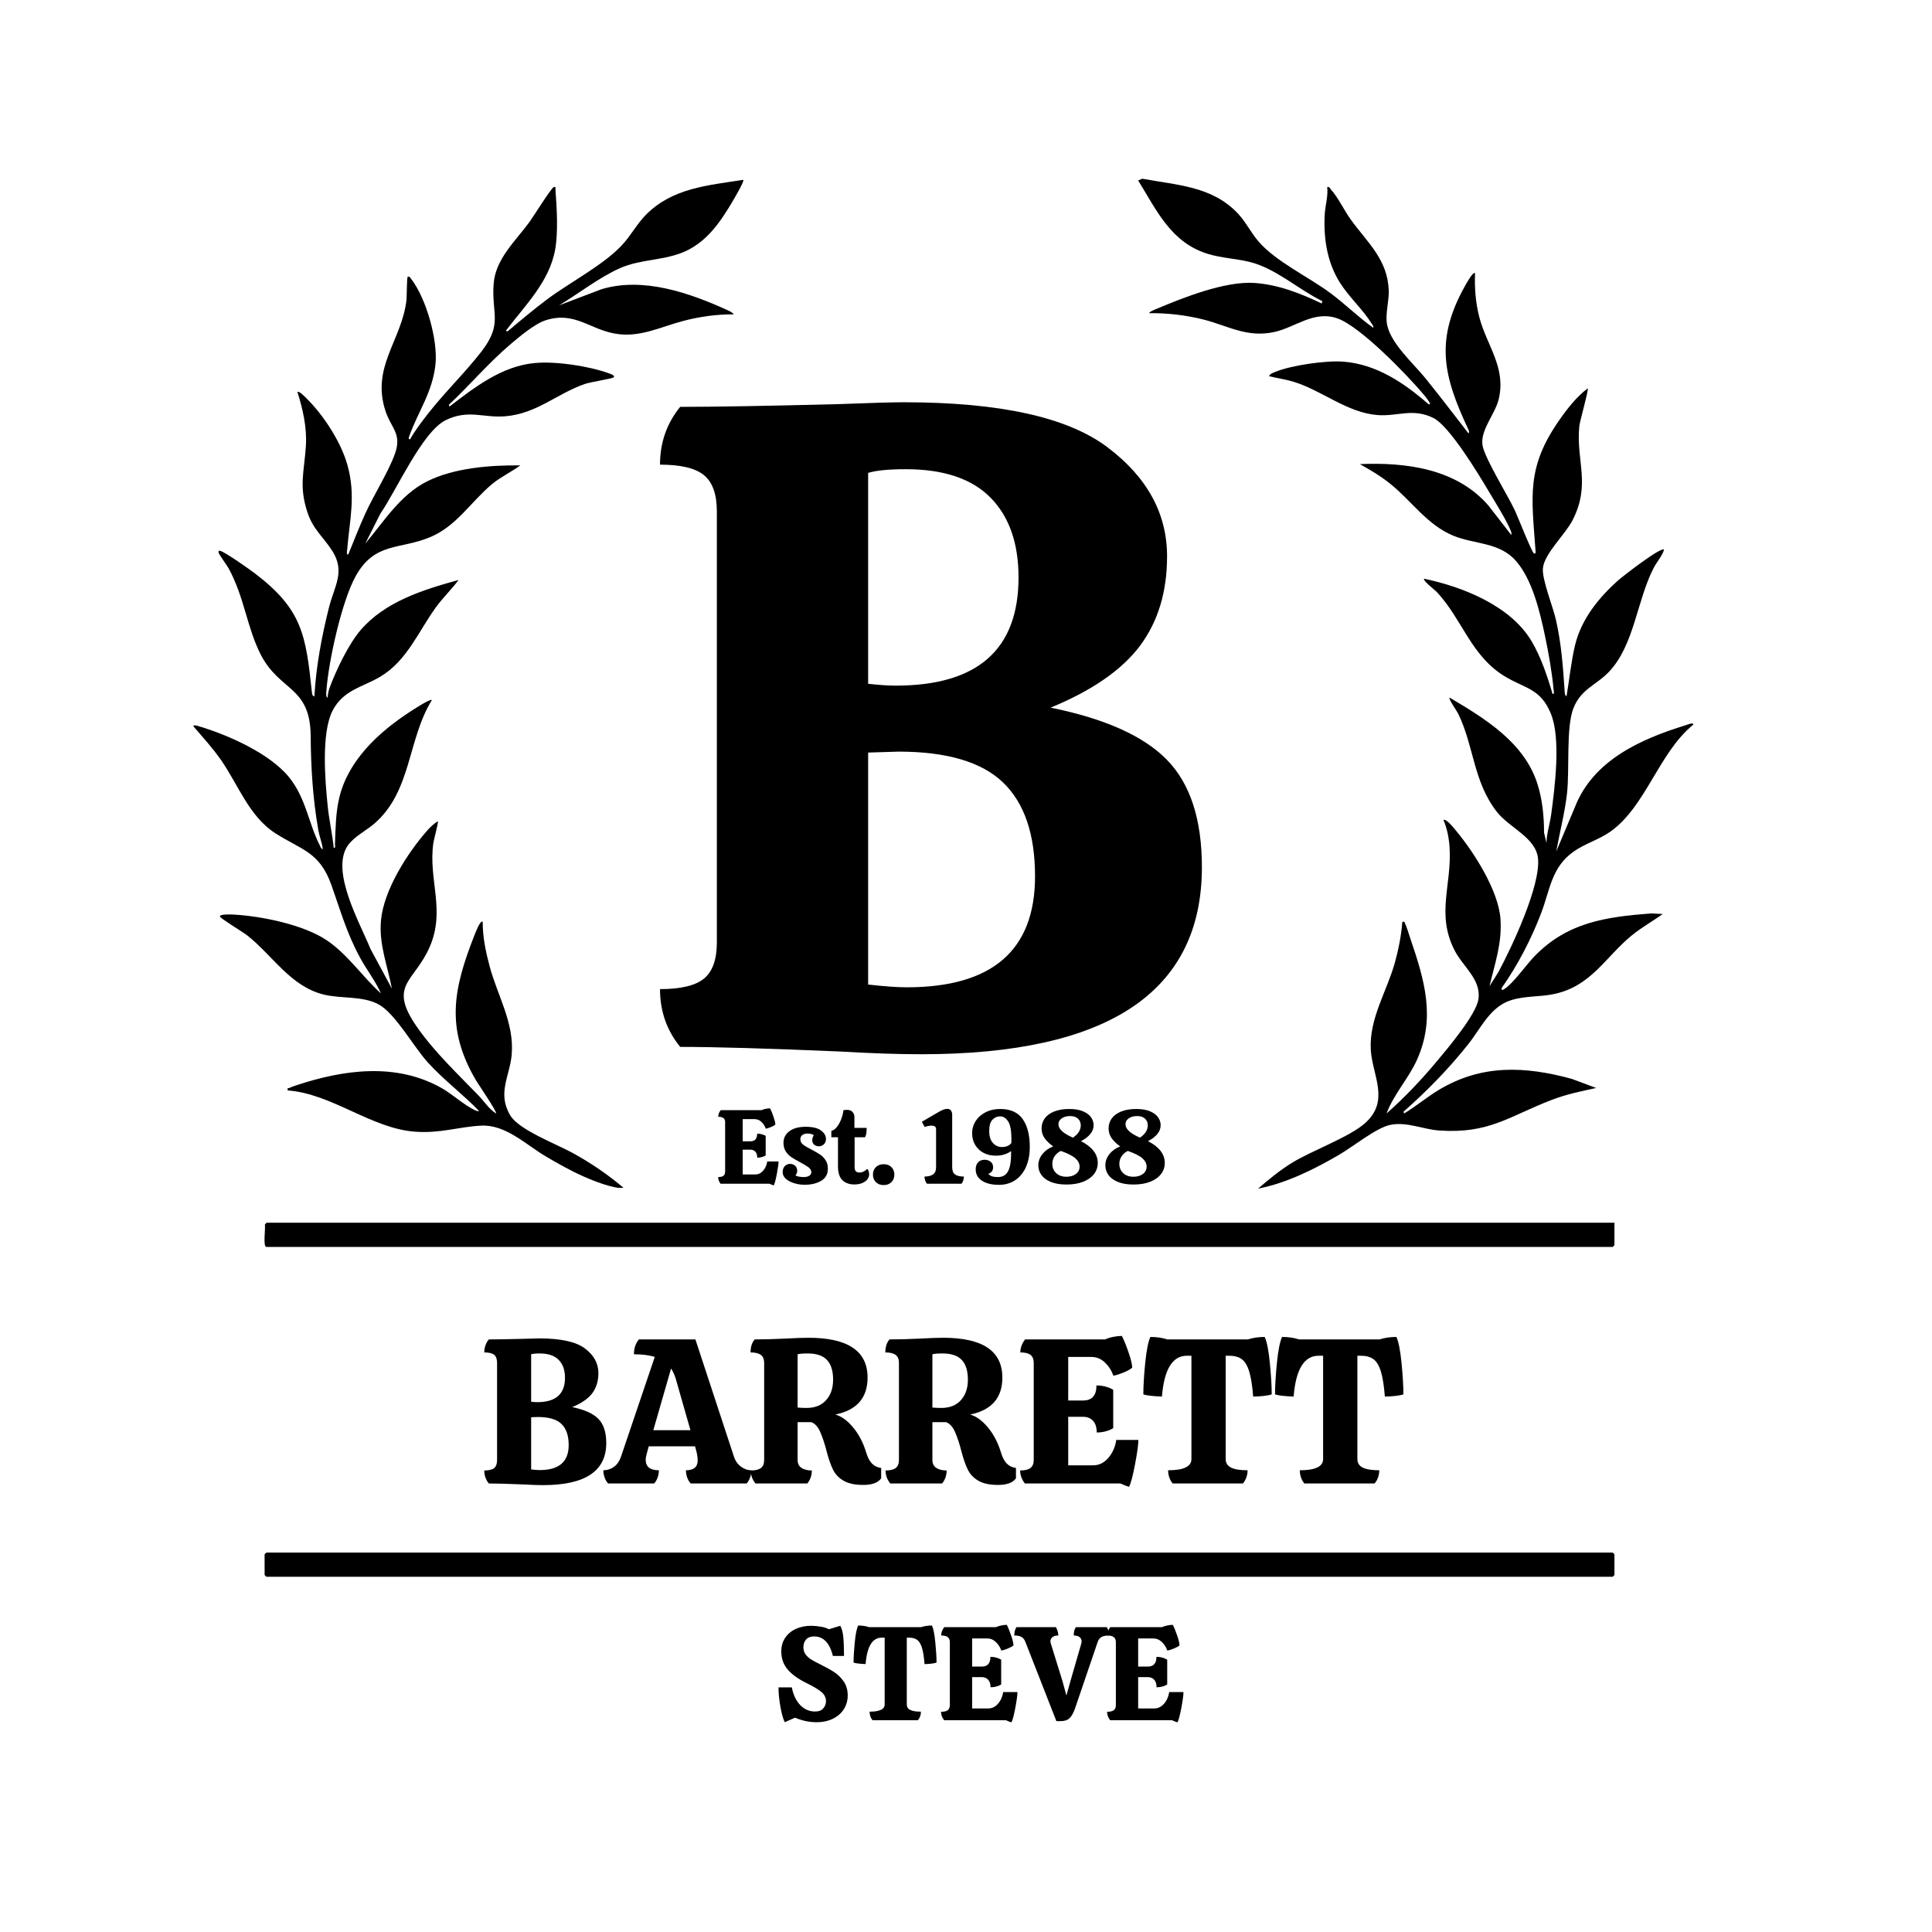 <svg version="1.0" preserveAspectRatio="xMidYMid meet" height="1024" viewBox="0 0 768 768" zoomAndPan="magnify" width="1024" xmlns:xlink="http://www.w3.org/1999/xlink" xmlns="http://www.w3.org/2000/svg"><defs><g></g><clipPath id="98d8e75868"><path clip-rule="nonzero" d="M 76 71.488 L 295.52 71.488 L 295.52 473 L 76 473 Z M 76 71.488"></path></clipPath><clipPath id="6ef1729ca8"><path clip-rule="nonzero" d="M 295.473 71.488 C 295.977 71.973 291.883 78.918 291.23 80.016 C 286.555 87.914 281.402 95.613 272.852 99.695 C 264.551 103.645 254.91 102.867 246.496 106.578 C 238.297 110.203 229.988 116.723 222.266 121.371 L 239.02 115 C 255.59 109.957 274.023 116.387 289.215 123.301 C 289.871 123.602 291.383 124.281 291.621 124.977 C 284.887 124.906 278.258 125.852 271.773 127.531 C 262.457 129.938 254.281 134.418 244.289 132.586 C 234.215 130.738 228.348 123.758 217.07 127.258 C 212.645 128.629 206.605 133.727 202.992 136.785 C 194.234 144.207 186.805 153.062 178.434 160.902 L 178.664 161.617 C 188.648 153.965 199.414 145.57 212.441 144.324 C 220.922 143.508 233.941 145.488 241.992 148.379 C 242.422 148.539 244.738 149.227 243.934 150.039 C 243.527 150.445 234.664 151.906 232.719 152.559 C 221.48 156.352 213.508 164.438 200.836 165.477 C 192.113 166.195 186.301 162.641 177.277 166.965 C 167.875 171.469 157.438 195.285 151.262 204.07 L 145.199 216.09 C 152.676 207.242 159.109 196.672 169.82 191.328 C 180.527 185.98 195.023 184.859 206.848 185 C 203.203 187.652 199.016 189.586 195.535 192.484 C 187.316 199.352 181.5 209.07 171.195 213.438 C 158.887 218.652 148.891 215.273 141.258 229.266 C 135.824 239.223 130.637 262.723 129.785 274.184 C 129.734 274.836 129.371 277.16 130.254 277.312 C 130.281 275.871 130.625 274.465 131.129 273.121 C 133.719 266.211 138.535 256.137 143.273 250.57 C 153.012 239.145 168.246 234.406 182.277 230.555 C 179.637 234.152 176.156 237.484 173.426 241.211 C 166.344 250.871 161.902 262.625 151.121 269.023 C 144.023 273.227 136.52 274.234 132.242 282.426 C 127.629 291.273 129.23 310.363 130.266 320.445 C 130.828 326.012 132.109 331.508 132.676 337.074 C 133.516 337.191 133.129 335.98 133.152 335.398 C 133.402 329.273 133.426 323.316 134.824 317.297 C 138.27 302.41 150.43 291.141 162.766 283.082 C 164.012 282.27 170.941 277.699 171.684 278.273 C 161.953 294.004 163.668 314.566 148.785 327.418 C 145.621 330.148 140.629 332.641 138.234 336.141 C 131.254 346.348 143.184 367.078 147.258 377.188 L 155.785 392.988 C 154.043 383.762 150.547 375.383 151.457 365.762 C 152.594 353.777 161.91 339.16 169.758 330.227 C 170.969 328.848 172.496 327.363 174.078 326.473 C 174.344 326.816 172.461 333.762 172.273 335.027 C 170.145 349.582 177.223 361.688 170.801 376.445 C 164.648 390.547 153.902 391.441 165.984 408.566 C 173 418.5 181.961 426.914 190.305 435.574 C 192.574 437.934 194.395 440.895 197.203 442.633 C 197.707 442.043 190.004 430.809 189.109 429.281 C 177.082 408.664 180.148 393.191 188.648 371.645 C 188.871 371.082 190.973 365.418 191.902 366.477 C 191.812 372.23 193.094 378.293 194.555 383.832 C 197.672 395.699 204.496 406.527 203.41 419.199 C 202.664 427.84 197.516 434.547 202.887 443.465 C 206.316 449.164 221.328 454.855 227.578 458.285 C 234.949 462.324 241.867 467.059 248.266 472.52 C 242.926 472.148 236.723 469.766 231.773 467.574 C 227.18 465.547 221.656 462.457 217.293 459.895 C 209.082 455.086 201.047 446.922 191.195 447.461 C 182.172 447.953 175.191 450.57 165.16 449.879 C 147.672 448.688 132.004 434.742 114.367 433.469 C 114.137 432.215 114.543 432.719 115.055 432.461 C 115.648 432.164 116.805 431.758 117.484 431.527 C 136.496 425.156 157.578 422.266 175.688 432.605 C 179.785 434.945 184.32 439.125 188.387 441.105 C 189.074 441.441 189.656 441.812 190.473 441.664 C 184.004 434.973 176.332 429.246 170.059 422.328 C 164.418 416.113 157.184 402.973 150.633 399.34 C 144.191 395.762 135.727 397.098 128.621 395.34 C 115.41 392.059 108.312 379.715 98.211 371.789 C 96.641 370.551 87.406 364.965 87.395 364.305 C 87.387 363.297 92 363.508 92.945 363.559 C 104.008 364.18 120.684 367.562 129.918 373.793 C 138.289 379.441 144.016 388.234 151.438 394.914 C 149.254 389.93 145.781 385.582 143.176 380.773 C 137.703 370.691 135.453 362.234 131.715 351.754 C 126.996 338.5 119.676 337.816 109.391 331.191 C 99.098 324.555 94.773 312.164 88.059 302.41 C 84.672 297.496 80.672 293.129 76.793 288.621 C 77.258 288.039 78.496 288.535 79.105 288.711 C 90.602 292.129 107.184 299.473 114.836 308.875 C 121.664 317.281 122.574 327.152 127.137 336.094 C 127.418 336.652 127.586 337.43 128.328 337.555 C 127.992 334.98 126.984 332.488 126.535 329.953 C 124.336 317.457 123.602 305.148 123.496 292.465 C 123.316 272.715 111.211 274.891 103.684 260.281 C 98.168 249.57 97.152 237.352 90.852 225.887 C 90.152 224.617 87.043 220.426 86.91 219.711 C 86.785 219.047 86.938 218.793 87.625 218.996 C 89.691 219.586 99.078 226.234 101.332 227.938 C 120.234 242.297 121.578 252.566 123.988 275.156 C 124.07 275.879 124.098 276.641 124.969 276.824 C 125.668 264.719 127.852 253.152 130.785 241.426 C 132.863 233.117 137.297 227.383 132.219 219.207 C 128.832 213.766 124.617 210.68 122.336 204.027 C 118.688 193.332 120.934 187.59 121.594 177.277 C 122.062 170.031 120.402 162.688 118.227 155.836 C 118.953 155.273 121.25 157.781 121.781 158.301 C 128.602 165 135.531 175.648 138.113 184.859 C 141.531 197.078 138.984 206.633 137.98 218.738 C 137.934 219.262 137.625 220.543 138.445 220.418 C 140.676 214.93 142.855 209.301 145.324 203.918 C 148.672 196.629 154.434 187.527 156.988 180.402 C 159.867 172.379 155.477 170.215 153.25 163.438 C 147.488 145.879 159.586 135.539 161.566 119.43 C 161.723 118.148 161.699 110.469 162.059 110.043 C 162.934 109.848 163.004 110.309 163.422 110.848 C 169.43 118.562 174.156 135.293 173.098 144.949 C 171.887 155.98 166.238 163.57 162.758 173.168 C 162.59 173.617 162.121 174.73 163.016 174.625 C 164.992 171.109 167.742 167.504 170.27 164.285 C 176.922 155.785 184.984 148.043 191.434 139.676 C 200.008 128.547 195.277 124.836 196.242 112.676 C 197.02 102.902 205 95.711 210.426 88.312 C 211.875 86.332 219.066 74.82 220.102 74.379 C 221.082 73.961 220.781 75.051 220.816 75.57 C 221.34 82.691 221.922 92.156 220.703 99.086 C 218.422 112.066 208.676 121.391 201.066 131.5 L 201.773 131.73 C 206.906 127.391 212.105 123.043 217.477 119.004 C 226.738 112.059 240.824 104.902 248.035 96.559 C 251.102 93.004 253.398 88.816 256.695 85.457 C 267.203 74.73 281.387 73.688 295.473 71.488"></path></clipPath><clipPath id="24769aefa0"><path clip-rule="nonzero" d="M 0.801 0.488 L 219.52 0.488 L 219.52 401.559 L 0.801 401.559 Z M 0.801 0.488"></path></clipPath><clipPath id="7b30dbce99"><path clip-rule="nonzero" d="M 219.473 0.488 C 219.977 0.973 215.883 7.918 215.23 9.016 C 210.555 16.914 205.402 24.613 196.852 28.695 C 188.551 32.645 178.91 31.867 170.496 35.578 C 162.297 39.203 153.988 45.723 146.266 50.371 L 163.02 44 C 179.59 38.957 198.023 45.387 213.215 52.301 C 213.871 52.602 215.383 53.281 215.621 53.977 C 208.887 53.906 202.258 54.852 195.773 56.531 C 186.457 58.938 178.281 63.418 168.289 61.586 C 158.215 59.738 152.348 52.758 141.07 56.258 C 136.645 57.629 130.605 62.727 126.992 65.785 C 118.234 73.207 110.805 82.062 102.434 89.902 L 102.664 90.617 C 112.648 82.965 123.414 74.57 136.441 73.324 C 144.922 72.508 157.941 74.488 165.992 77.379 C 166.422 77.539 168.738 78.227 167.934 79.039 C 167.527 79.445 158.664 80.906 156.719 81.559 C 145.48 85.352 137.508 93.438 124.836 94.477 C 116.113 95.195 110.301 91.641 101.277 95.965 C 91.875 100.469 81.438 124.285 75.262 133.07 L 69.199 145.09 C 76.676 136.242 83.109 125.672 93.82 120.328 C 104.527 114.98 119.023 113.859 130.848 114 C 127.203 116.652 123.016 118.586 119.535 121.484 C 111.316 128.352 105.5 138.07 95.195 142.438 C 82.887 147.652 72.891 144.273 65.258 158.266 C 59.824 168.223 54.637 191.723 53.785 203.184 C 53.734 203.836 53.371 206.16 54.254 206.312 C 54.281 204.871 54.625 203.465 55.129 202.121 C 57.719 195.211 62.535 185.137 67.273 179.57 C 77.012 168.145 92.246 163.406 106.277 159.555 C 103.637 163.152 100.156 166.484 97.426 170.211 C 90.344 179.871 85.902 191.625 75.121 198.023 C 68.023 202.227 60.52 203.234 56.242 211.426 C 51.629 220.273 53.23 239.363 54.266 249.445 C 54.828 255.012 56.109 260.508 56.676 266.074 C 57.516 266.191 57.129 264.98 57.152 264.398 C 57.402 258.273 57.426 252.316 58.824 246.297 C 62.27 231.41 74.43 220.141 86.766 212.082 C 88.012 211.27 94.941 206.699 95.684 207.273 C 85.953 223.004 87.668 243.566 72.785 256.418 C 69.621 259.148 64.629 261.641 62.234 265.141 C 55.254 275.348 67.184 296.078 71.258 306.188 L 79.785 321.988 C 78.043 312.762 74.547 304.383 75.457 294.762 C 76.594 282.777 85.91 268.16 93.758 259.227 C 94.969 257.848 96.496 256.363 98.078 255.473 C 98.344 255.816 96.461 262.762 96.273 264.027 C 94.145 278.582 101.223 290.688 94.801 305.445 C 88.648 319.547 77.902 320.441 89.984 337.566 C 97 347.5 105.961 355.914 114.305 364.574 C 116.574 366.934 118.395 369.895 121.203 371.633 C 121.707 371.043 114.004 359.809 113.109 358.281 C 101.082 337.664 104.148 322.191 112.648 300.645 C 112.871 300.082 114.973 294.418 115.902 295.477 C 115.812 301.23 117.094 307.293 118.555 312.832 C 121.672 324.699 128.496 335.527 127.41 348.199 C 126.664 356.84 121.516 363.547 126.887 372.465 C 130.316 378.164 145.328 383.855 151.578 387.285 C 158.949 391.324 165.867 396.059 172.266 401.52 C 166.926 401.148 160.723 398.766 155.773 396.574 C 151.18 394.547 145.656 391.457 141.293 388.895 C 133.082 384.086 125.047 375.922 115.195 376.461 C 106.172 376.953 99.191 379.57 89.16 378.879 C 71.672 377.688 56.004 363.742 38.367 362.469 C 38.137 361.215 38.543 361.719 39.055 361.461 C 39.648 361.164 40.805 360.758 41.484 360.527 C 60.496 354.156 81.578 351.266 99.688 361.605 C 103.785 363.945 108.32 368.125 112.387 370.105 C 113.074 370.441 113.656 370.812 114.473 370.664 C 108.004 363.973 100.332 358.246 94.059 351.328 C 88.418 345.113 81.184 331.973 74.633 328.34 C 68.191 324.762 59.727 326.098 52.621 324.34 C 39.41 321.059 32.312 308.715 22.211 300.789 C 20.641 299.551 11.406 293.965 11.395 293.305 C 11.387 292.297 16 292.508 16.945 292.559 C 28.008 293.18 44.684 296.562 53.918 302.793 C 62.289 308.441 68.016 317.234 75.438 323.914 C 73.254 318.93 69.781 314.582 67.176 309.773 C 61.703 299.691 59.453 291.234 55.715 280.754 C 50.996 267.5 43.676 266.816 33.391 260.191 C 23.098 253.555 18.773 241.164 12.059 231.41 C 8.672 226.496 4.672 222.129 0.793 217.621 C 1.258 217.039 2.496 217.535 3.105 217.711 C 14.602 221.129 31.184 228.473 38.836 237.875 C 45.664 246.281 46.574 256.152 51.137 265.094 C 51.418 265.652 51.586 266.43 52.328 266.555 C 51.992 263.98 50.984 261.488 50.535 258.953 C 48.336 246.457 47.602 234.148 47.496 221.465 C 47.316 201.715 35.211 203.891 27.684 189.281 C 22.168 178.57 21.152 166.352 14.852 154.887 C 14.152 153.617 11.043 149.426 10.91 148.711 C 10.785 148.047 10.938 147.793 11.625 147.996 C 13.691 148.586 23.078 155.234 25.332 156.938 C 44.234 171.297 45.578 181.566 47.988 204.156 C 48.07 204.879 48.098 205.641 48.969 205.824 C 49.668 193.719 51.852 182.152 54.785 170.426 C 56.863 162.117 61.297 156.383 56.219 148.207 C 52.832 142.766 48.617 139.68 46.336 133.027 C 42.688 122.332 44.934 116.59 45.594 106.277 C 46.062 99.031 44.402 91.688 42.227 84.836 C 42.953 84.273 45.25 86.781 45.781 87.301 C 52.602 94 59.531 104.648 62.113 113.859 C 65.531 126.078 62.984 135.633 61.98 147.738 C 61.934 148.262 61.625 149.543 62.445 149.418 C 64.676 143.93 66.855 138.301 69.324 132.918 C 72.672 125.629 78.434 116.527 80.988 109.402 C 83.867 101.379 79.477 99.215 77.25 92.438 C 71.488 74.879 83.586 64.539 85.566 48.43 C 85.723 47.148 85.699 39.469 86.059 39.043 C 86.934 38.848 87.004 39.309 87.422 39.848 C 93.43 47.562 98.156 64.293 97.098 73.949 C 95.887 84.98 90.238 92.57 86.758 102.168 C 86.59 102.617 86.121 103.73 87.016 103.625 C 88.992 100.109 91.742 96.504 94.27 93.285 C 100.922 84.785 108.984 77.043 115.434 68.676 C 124.008 57.547 119.277 53.836 120.242 41.676 C 121.02 31.902 129 24.711 134.426 17.312 C 135.875 15.332 143.066 3.82 144.102 3.379 C 145.082 2.961 144.781 4.051 144.816 4.57 C 145.34 11.691 145.922 21.156 144.703 28.086 C 142.422 41.066 132.676 50.391 125.066 60.5 L 125.773 60.73 C 130.906 56.391 136.105 52.043 141.477 48.004 C 150.738 41.059 164.824 33.902 172.035 25.559 C 175.102 22.004 177.398 17.816 180.695 14.457 C 191.203 3.73 205.387 2.688 219.473 0.488"></path></clipPath><clipPath id="9728689de8"><rect height="402" y="0" width="220" x="0"></rect></clipPath><clipPath id="84a70373f3"><path clip-rule="nonzero" d="M 105.145 486.047 L 641.805 486.047 L 641.805 495.727 L 105.145 495.727 Z M 105.145 486.047"></path></clipPath><clipPath id="a76b74d187"><path clip-rule="nonzero" d="M 641.773 486.047 L 641.773 494.965 C 641.773 495.02 641.102 495.688 641.051 495.688 L 105.906 495.688 C 104.422 495.688 105.641 488.133 105.277 486.824 L 105.906 486.047 Z M 641.773 486.047"></path></clipPath><clipPath id="5182bf894d"><path clip-rule="nonzero" d="M 0.145 0.047 L 536.805 0.047 L 536.805 9.727 L 0.145 9.727 Z M 0.145 0.047"></path></clipPath><clipPath id="5e0ca49a4a"><path clip-rule="nonzero" d="M 536.773 0.047 L 536.773 8.965 C 536.773 9.02 536.102 9.688 536.051 9.688 L 0.906 9.688 C -0.578 9.688 0.641 2.133 0.277 0.824 L 0.906 0.047 Z M 536.773 0.047"></path></clipPath><clipPath id="5f77f163af"><rect height="10" y="0" width="537" x="0"></rect></clipPath><clipPath id="38ae30a311"><path clip-rule="nonzero" d="M 105.184 617.156 L 641.801 617.156 L 641.801 626.836 L 105.184 626.836 Z M 105.184 617.156"></path></clipPath><clipPath id="8eb052b20b"><path clip-rule="nonzero" d="M 105.906 617.156 L 641.051 617.156 C 641.105 617.156 641.777 617.828 641.777 617.883 L 641.777 626.074 C 641.777 626.129 641.105 626.801 641.051 626.801 L 105.906 626.801 C 105.855 626.801 105.184 626.129 105.184 626.074 L 105.184 617.883 C 105.184 617.75 105.746 617.406 105.906 617.156"></path></clipPath><clipPath id="e179d996c8"><path clip-rule="nonzero" d="M 0.184 0.156 L 536.801 0.156 L 536.801 9.836 L 0.184 9.836 Z M 0.184 0.156"></path></clipPath><clipPath id="76b0d0d944"><path clip-rule="nonzero" d="M 0.906 0.156 L 536.051 0.156 C 536.105 0.156 536.777 0.828 536.777 0.883 L 536.777 9.074 C 536.777 9.129 536.105 9.801 536.051 9.801 L 0.906 9.801 C 0.855 9.801 0.184 9.129 0.184 9.074 L 0.184 0.883 C 0.184 0.75 0.746 0.406 0.906 0.156"></path></clipPath><clipPath id="78945071f6"><rect height="10" y="0" width="537" x="0"></rect></clipPath><clipPath id="69e284ee01"><path clip-rule="nonzero" d="M 452.438 71.031 L 673.082 71.031 L 673.082 472.672 L 452.438 472.672 Z M 452.438 71.031"></path></clipPath><clipPath id="febac2a36a"><path clip-rule="nonzero" d="M 545.883 130.293 C 546.051 129.48 545.484 129.02 545.113 128.418 C 541.703 122.93 536.055 117.895 532.492 112.133 C 527.492 104.039 526.094 94.652 526.598 85.207 C 526.793 81.664 528.012 78.031 527.59 74.383 C 528.508 74.152 528.516 74.715 528.941 75.184 C 532.023 78.57 534.277 83.598 537.008 87.363 C 543.629 96.48 551.695 103.227 552.051 115.598 C 552.164 119.441 550.82 124.223 551.238 128.074 C 552.094 135.93 561.664 144.238 566.586 150.309 C 572.418 157.512 578.012 164.906 583.703 172.223 C 584.324 171.926 583.773 170.891 583.562 170.441 C 573.664 149.273 570.359 135.09 582.406 113.574 C 582.723 113 585.605 107.758 586.348 108.605 C 586.133 114.562 586.578 120.57 588.121 126.352 C 591.094 137.477 598.797 146.129 595.75 158.73 C 594.301 164.715 588.219 171.191 589.359 177.172 C 590.367 182.449 599.348 196.871 602.184 202.898 C 603.242 205.141 608.898 219.504 609.719 219.938 C 610.641 220.422 610.418 219.266 610.383 218.785 C 608.855 197.312 606.699 185.949 619.68 167.242 C 622.859 162.645 626.742 157.688 631.141 154.375 C 631.602 155 627.996 167.266 627.785 169.566 C 626.477 183.375 632.484 192.453 625.078 206.867 C 622.199 212.469 613.812 220.148 613.324 225.961 C 612.953 230.406 617.348 241.242 618.496 246.332 C 620.695 256.051 621.289 264.801 621.969 274.664 C 622.031 275.484 621.926 276.254 622.719 276.801 C 623.852 270.164 624.523 263.113 626.086 256.555 C 628.578 246.121 635.551 237.504 643.441 230.539 C 645.191 228.992 660.242 217.293 661.488 218.477 C 660.676 221.172 658.652 223.242 657.387 225.699 C 650.645 238.758 649.707 256.316 639.645 266.992 C 634.578 272.367 628.516 273.797 625.477 281.496 C 622.445 289.184 624 306.035 622.895 315.543 C 622.012 323.152 619.996 330.957 618.621 338.492 L 625.973 321.031 C 633.246 302.207 652.148 293.812 670.254 288.227 C 670.645 288.105 673.445 286.922 673.039 288.121 C 659.445 299.188 654.25 320.527 640.254 330.512 C 635.703 333.758 630.145 335.277 625.582 338.484 C 616.773 344.688 616.199 353.523 612.727 362.734 C 608.801 373.125 603.34 383.668 596.941 392.734 C 596.766 393.699 597.242 393.629 597.906 393.223 C 601.484 391.004 606.75 383.465 609.922 380.188 C 623.055 366.629 638.238 364.492 656.426 363.098 L 660.984 363.336 C 656.945 366.199 652.57 368.652 648.727 371.781 C 638.133 380.426 632.574 392.062 617.664 395.164 C 612.07 396.332 606.496 395.82 600.785 397.551 C 592.398 400.105 588.734 408.676 583.641 415.094 C 575.867 424.895 567.312 433.633 557.926 441.906 L 558.156 442.621 C 562.902 439.766 567.188 436.117 571.926 433.262 C 588.926 423.039 606.148 423.77 624.867 428.887 L 634.5 432.492 C 628.5 433.781 622.57 435.02 616.824 437.23 C 599.867 443.734 592.02 450.777 572.102 449.391 C 565.66 448.938 559.18 445.793 552.582 447.172 C 547.094 448.32 537.824 455.812 532.527 458.914 C 522.656 464.703 511.375 470.324 500.105 472.5 C 504.355 468.84 508.844 465.137 513.645 462.195 C 521.508 457.371 536.383 452.023 542.613 446.492 C 552.676 437.547 545.492 427.422 544.91 417.312 C 544.203 404.867 551.309 394.105 554.508 382.582 C 555.922 377.492 557.059 371.73 557.434 366.461 C 558.52 366.258 558.199 366.516 558.512 367.074 C 559.109 368.168 560.137 371.605 560.648 373.117 C 566.27 389.625 570.766 404.586 563.289 421.254 C 559.941 428.719 554.066 434.898 551.168 442.621 C 558.367 436.301 564.988 429.266 571.156 421.898 C 575.461 416.762 586.613 403.508 587.656 397.438 C 589.023 389.465 581.574 384.367 578.191 377.73 C 570.812 363.262 577.199 351.715 576.227 336.797 C 576 333.27 575.238 329.18 573.797 325.98 C 574.848 325.176 578.324 329.641 579.082 330.566 C 586.133 339.102 595.66 354.125 596.457 365.242 C 597.145 374.93 594.266 382.82 592.109 392.012 L 595.555 386.551 C 600.953 376.59 612.547 351.918 611.371 341.152 C 610.473 332.898 599.945 329.039 595.016 322.711 C 585.629 310.676 585.949 296.633 579.664 283.711 C 579.145 282.633 575.742 277.898 576.211 277.289 C 590.242 285.621 605.84 295.051 611.125 311.516 C 613.113 317.719 613.793 324.523 613.785 331.027 L 614.738 335.125 C 614.812 331.301 616.129 327.41 616.621 323.754 C 618.082 312.848 620.582 293.496 616.438 283.555 C 612.414 273.922 606.727 273.805 598.895 269.289 C 584.816 261.188 581.539 246.492 571.164 235.34 C 570.562 234.684 565.402 230.707 566.102 230.047 C 581.504 233.281 600.512 240.793 608.871 254.965 C 612.566 261.223 615.129 268.883 617.16 275.84 C 618.027 275.945 617.629 274.762 617.578 274.211 C 616.977 267.371 615.555 259.348 614.121 252.598 C 612.098 243.043 609.051 230.168 602.465 222.809 C 595.883 215.445 586.125 216.438 577.66 212.93 C 567.383 208.668 561.223 199.266 552.836 192.461 C 548.902 189.27 544.953 186.973 540.57 184.492 C 558.934 183.711 578.906 186.293 591.613 200.891 L 600.777 212.688 C 600.988 211.777 600.637 211.25 600.328 210.496 C 598.566 206.266 594.301 199.559 591.836 195.379 C 587.859 188.66 576.262 169.457 569.91 166.223 C 561.664 162.027 555.594 165.633 547.543 164.988 C 535.402 164.023 525.504 155.18 514.086 151.715 C 510.965 150.77 507.617 150.336 504.453 149.539 C 504.809 148.621 506.027 148.215 506.867 147.859 C 513.281 145.199 527.172 143.211 534.066 143.762 C 547.227 144.82 558.164 152.219 567.797 160.621 C 569.848 161.516 566.383 157.379 566.094 157.023 C 559.48 149.152 540.73 129.684 531.539 126.527 C 522.117 123.328 514.891 130.215 506.406 132.008 C 495.652 134.289 488.324 129.578 478.543 127.059 C 471.668 125.293 463.855 124.371 456.77 124.504 C 457.156 123.746 458.855 123.172 459.66 122.824 C 470.406 118.285 486.816 111.762 498.438 112.469 C 507.91 113.043 516.984 116.613 525.426 120.652 L 525.652 119.707 C 516.047 115.031 507.168 106.664 496.676 104.102 C 491.418 102.82 485.773 102.59 480.48 101.023 C 465.633 96.641 459.941 83.906 452.438 71.738 L 454.047 71.031 C 467.887 73.637 481.902 73.957 492.18 84.977 C 495.141 88.148 497.359 92.551 500.133 95.82 C 507.008 103.934 520.141 110.004 528.977 116.594 C 534.781 120.926 539.98 126.078 545.871 130.293"></path></clipPath><clipPath id="55d4524c8d"><path clip-rule="nonzero" d="M 0.438 0.031 L 221.082 0.031 L 221.082 401.559 L 0.438 401.559 Z M 0.438 0.031"></path></clipPath><clipPath id="55e42d311a"><path clip-rule="nonzero" d="M 93.883 59.293 C 94.051 58.48 93.484 58.02 93.113 57.418 C 89.703 51.93 84.055 46.895 80.492 41.133 C 75.492 33.039 74.094 23.652 74.598 14.207 C 74.793 10.664 76.012 7.031 75.59 3.383 C 76.508 3.152 76.516 3.715 76.941 4.184 C 80.023 7.57 82.277 12.598 85.008 16.363 C 91.629 25.48 99.695 32.227 100.051 44.598 C 100.164 48.441 98.82 53.223 99.238 57.074 C 100.094 64.93 109.664 73.238 114.586 79.309 C 120.418 86.512 126.012 93.906 131.703 101.223 C 132.324 100.926 131.773 99.891 131.562 99.441 C 121.664 78.273 118.359 64.09 130.406 42.574 C 130.723 42 133.605 36.758 134.348 37.605 C 134.133 43.562 134.578 49.57 136.121 55.352 C 139.094 66.477 146.797 75.129 143.75 87.73 C 142.301 93.715 136.219 100.191 137.359 106.172 C 138.367 111.449 147.348 125.871 150.184 131.898 C 151.242 134.141 156.898 148.504 157.719 148.938 C 158.641 149.422 158.418 148.266 158.383 147.785 C 156.855 126.312 154.699 114.949 167.68 96.242 C 170.859 91.645 174.742 86.688 179.141 83.375 C 179.602 84 175.996 96.266 175.785 98.566 C 174.477 112.375 180.484 121.453 173.078 135.867 C 170.199 141.469 161.812 149.148 161.324 154.961 C 160.953 159.406 165.348 170.242 166.496 175.332 C 168.695 185.051 169.289 193.801 169.969 203.664 C 170.031 204.484 169.926 205.254 170.719 205.801 C 171.852 199.164 172.523 192.113 174.086 185.555 C 176.578 175.121 183.551 166.504 191.441 159.539 C 193.191 157.992 208.242 146.293 209.488 147.477 C 208.676 150.172 206.652 152.242 205.387 154.699 C 198.645 167.758 197.707 185.316 187.645 195.992 C 182.578 201.367 176.516 202.797 173.477 210.496 C 170.445 218.184 172 235.035 170.895 244.543 C 170.012 252.152 167.996 259.957 166.621 267.492 L 173.973 250.031 C 181.246 231.207 200.148 222.812 218.254 217.227 C 218.645 217.105 221.445 215.922 221.039 217.121 C 207.445 228.188 202.25 249.527 188.254 259.512 C 183.703 262.758 178.145 264.277 173.582 267.484 C 164.773 273.688 164.199 282.523 160.727 291.734 C 156.801 302.125 151.34 312.668 144.941 321.734 C 144.766 322.699 145.242 322.629 145.906 322.223 C 149.484 320.004 154.75 312.465 157.922 309.188 C 171.055 295.629 186.238 293.492 204.426 292.098 L 208.984 292.336 C 204.945 295.199 200.57 297.652 196.727 300.781 C 186.133 309.426 180.574 321.062 165.664 324.164 C 160.07 325.332 154.496 324.82 148.785 326.551 C 140.398 329.105 136.734 337.676 131.641 344.094 C 123.867 353.895 115.312 362.633 105.926 370.906 L 106.156 371.621 C 110.902 368.766 115.188 365.117 119.926 362.262 C 136.926 352.039 154.148 352.77 172.867 357.887 L 182.5 361.492 C 176.5 362.781 170.57 364.02 164.824 366.23 C 147.867 372.734 140.02 379.777 120.102 378.391 C 113.66 377.938 107.18 374.793 100.582 376.172 C 95.094 377.32 85.824 384.812 80.527 387.914 C 70.656 393.703 59.375 399.324 48.105 401.5 C 52.355 397.84 56.844 394.137 61.645 391.195 C 69.508 386.371 84.383 381.023 90.613 375.492 C 100.676 366.547 93.492 356.422 92.91 346.312 C 92.203 333.867 99.309 323.105 102.508 311.582 C 103.922 306.492 105.059 300.73 105.434 295.461 C 106.52 295.258 106.199 295.516 106.512 296.074 C 107.109 297.168 108.137 300.605 108.648 302.117 C 114.27 318.625 118.766 333.586 111.289 350.254 C 107.941 357.719 102.066 363.898 99.168 371.621 C 106.367 365.301 112.988 358.266 119.156 350.898 C 123.461 345.762 134.613 332.508 135.656 326.438 C 137.023 318.465 129.574 313.367 126.191 306.73 C 118.812 292.262 125.199 280.715 124.227 265.797 C 124 262.27 123.238 258.18 121.797 254.98 C 122.848 254.176 126.324 258.641 127.082 259.566 C 134.133 268.102 143.66 283.125 144.457 294.242 C 145.145 303.93 142.266 311.82 140.109 321.012 L 143.555 315.551 C 148.953 305.59 160.547 280.918 159.371 270.152 C 158.473 261.898 147.945 258.039 143.016 251.711 C 133.629 239.676 133.949 225.633 127.664 212.711 C 127.145 211.633 123.742 206.898 124.211 206.289 C 138.242 214.621 153.84 224.051 159.125 240.516 C 161.113 246.719 161.793 253.523 161.785 260.027 L 162.738 264.125 C 162.812 260.301 164.129 256.41 164.621 252.754 C 166.082 241.848 168.582 222.496 164.438 212.555 C 160.414 202.922 154.727 202.805 146.895 198.289 C 132.816 190.188 129.539 175.492 119.164 164.34 C 118.562 163.684 113.402 159.707 114.102 159.047 C 129.504 162.281 148.512 169.793 156.871 183.965 C 160.566 190.223 163.129 197.883 165.16 204.84 C 166.027 204.945 165.629 203.762 165.578 203.211 C 164.977 196.371 163.555 188.348 162.121 181.598 C 160.098 172.043 157.051 159.168 150.465 151.809 C 143.883 144.445 134.125 145.438 125.66 141.93 C 115.383 137.668 109.223 128.266 100.836 121.461 C 96.902 118.27 92.953 115.973 88.57 113.492 C 106.934 112.711 126.906 115.293 139.613 129.891 L 148.777 141.688 C 148.988 140.777 148.637 140.25 148.328 139.496 C 146.566 135.266 142.301 128.559 139.836 124.379 C 135.859 117.66 124.262 98.457 117.91 95.223 C 109.664 91.027 103.594 94.633 95.543 93.988 C 83.402 93.023 73.504 84.18 62.086 80.715 C 58.965 79.77 55.617 79.336 52.453 78.539 C 52.809 77.621 54.027 77.215 54.867 76.859 C 61.281 74.199 75.172 72.211 82.066 72.762 C 95.227 73.82 106.164 81.219 115.797 89.621 C 117.848 90.516 114.383 86.379 114.094 86.023 C 107.48 78.152 88.73 58.684 79.539 55.527 C 70.117 52.328 62.891 59.215 54.406 61.008 C 43.652 63.289 36.324 58.578 26.543 56.059 C 19.668 54.293 11.855 53.371 4.77 53.504 C 5.156 52.746 6.855 52.172 7.66 51.824 C 18.406 47.285 34.816 40.762 46.438 41.469 C 55.91 42.043 64.984 45.613 73.426 49.652 L 73.652 48.707 C 64.047 44.031 55.168 35.664 44.676 33.102 C 39.418 31.82 33.773 31.59 28.48 30.023 C 13.633 25.641 7.941 12.906 0.438 0.738 L 2.047 0.031 C 15.887 2.637 29.902 2.957 40.18 13.977 C 43.141 17.148 45.359 21.551 48.133 24.82 C 55.008 32.934 68.141 39.004 76.977 45.594 C 82.781 49.926 87.98 55.078 93.871 59.293"></path></clipPath><clipPath id="ef31bf9d6b"><rect height="402" y="0" width="222" x="0"></rect></clipPath><clipPath id="dd3dd9726f"><rect height="475" y="0" width="301" x="0"></rect></clipPath><clipPath id="be6393f5fc"><rect height="55" y="0" width="183" x="0"></rect></clipPath><clipPath id="d9c7d16ca0"><rect height="108" y="0" width="371" x="0"></rect></clipPath><clipPath id="936d859882"><rect height="71" y="0" width="166" x="0"></rect></clipPath></defs><g clip-path="url(#98d8e75868)"><g clip-path="url(#6ef1729ca8)"><g transform="matrix(1, 0, 0, 1, 76, 71)"><g clip-path="url(#9728689de8)"><g clip-path="url(#24769aefa0)"><g clip-path="url(#7b30dbce99)"><path fill-rule="nonzero" fill-opacity="1" d="M 0.801 0.488 L 219.52 0.488 L 219.52 401.188 L 0.801 401.188 Z M 0.801 0.488" fill="#000000"></path></g></g></g></g></g></g><g clip-path="url(#84a70373f3)"><g clip-path="url(#a76b74d187)"><g transform="matrix(1, 0, 0, 1, 105, 486)"><g clip-path="url(#5f77f163af)"><g clip-path="url(#5182bf894d)"><g clip-path="url(#5e0ca49a4a)"><path fill-rule="nonzero" fill-opacity="1" d="M 0.145 0.047 L 536.766 0.047 L 536.766 9.688 L 0.145 9.688 Z M 0.145 0.047" fill="#000000"></path></g></g></g></g></g></g><g clip-path="url(#38ae30a311)"><g clip-path="url(#8eb052b20b)"><g transform="matrix(1, 0, 0, 1, 105, 617)"><g clip-path="url(#78945071f6)"><g clip-path="url(#e179d996c8)"><g clip-path="url(#76b0d0d944)"><path fill-rule="nonzero" fill-opacity="1" d="M 0.184 0.156 L 536.766 0.156 L 536.766 9.797 L 0.184 9.797 Z M 0.184 0.156" fill="#000000"></path></g></g></g></g></g></g><g clip-path="url(#69e284ee01)"><g clip-path="url(#febac2a36a)"><g transform="matrix(1, 0, 0, 1, 452, 71)"><g clip-path="url(#ef31bf9d6b)"><g clip-path="url(#55d4524c8d)"><g clip-path="url(#55e42d311a)"><path fill-rule="nonzero" fill-opacity="1" d="M 0.438 0.031 L 221.082 0.031 L 221.082 401.672 L 0.438 401.672 Z M 0.438 0.031" fill="#000000"></path></g></g></g></g></g></g><g transform="matrix(1, 0, 0, 1, 252, 52)"><g clip-path="url(#dd3dd9726f)"><g fill-opacity="1" fill="#000000"><g transform="translate(0.881, 364.157)"><g><path d="M 113.359 2.922 C 104.129 2.922 93.316 2.555 80.922 1.828 C 52.484 0.609 31.344 0 17.5 0 C 12.156 -6.562 9.484 -14.219 9.484 -22.969 C 17.742 -22.969 23.57 -24.363 26.969 -27.156 C 30.375 -29.945 32.078 -34.742 32.078 -41.547 L 32.078 -212.875 C 32.078 -219.676 30.375 -224.473 26.969 -227.266 C 23.57 -230.055 17.742 -231.453 9.484 -231.453 C 9.484 -240.203 12.156 -247.859 17.5 -254.422 C 31.102 -254.422 52.117 -254.785 80.547 -255.516 C 93.191 -256.004 101.82 -256.25 106.438 -256.25 C 144.582 -256.25 171.551 -250.289 187.344 -238.375 C 203.145 -226.469 211.047 -212.008 211.047 -195 C 211.047 -180.906 207.461 -169.062 200.297 -159.469 C 193.129 -149.875 181.281 -141.672 164.75 -134.859 C 186.375 -130.484 201.801 -123.555 211.031 -114.078 C 220.27 -104.609 224.891 -90.395 224.891 -71.438 C 224.891 -21.863 187.711 2.922 113.359 2.922 Z M 103.156 -143.609 C 135.719 -143.609 152 -157.945 152 -186.625 C 152 -200.227 148.289 -210.797 140.875 -218.328 C 133.469 -225.867 122.227 -229.641 107.156 -229.641 C 100.352 -229.641 95.375 -229.148 92.219 -228.172 L 92.219 -144.344 C 96.594 -143.852 100.238 -143.609 103.156 -143.609 Z M 107.531 -23.688 C 141.551 -23.688 158.562 -38.391 158.562 -67.797 C 158.562 -84.566 154.305 -97.02 145.797 -105.156 C 137.297 -113.301 123.445 -117.375 104.25 -117.375 L 92.219 -117 L 92.219 -24.781 C 98.781 -24.051 103.883 -23.688 107.531 -23.688 Z M 107.531 -23.688"></path></g></g></g><g fill-opacity="1" fill="#000000"><g transform="translate(231.613, 364.157)"><g></g></g></g></g></g><g transform="matrix(1, 0, 0, 1, 283, 429)"><g clip-path="url(#be6393f5fc)"><g fill-opacity="1" fill="#000000"><g transform="translate(1.388, 41.541)"><g><path d="M 25.094 -8.844 C 25.094 -7.914 24.867 -6.27 24.422 -3.906 C 23.973 -1.551 23.566 -0.023 23.203 0.672 C 22.754 0.555 22.172 0.332 21.453 0 L 2.047 0 C 1.41 -0.832 1.094 -1.711 1.094 -2.641 C 2.039 -2.641 2.738 -2.805 3.188 -3.141 C 3.633 -3.473 3.859 -4.031 3.859 -4.812 L 3.859 -24.469 C 3.859 -25.219 3.641 -25.758 3.203 -26.094 C 2.773 -26.426 2.082 -26.594 1.125 -26.594 C 1.125 -27.52 1.445 -28.398 2.094 -29.234 L 18.344 -29.234 C 18.82 -29.461 19.375 -29.641 20 -29.766 C 20.625 -29.891 21.203 -29.953 21.734 -29.953 C 22.16 -29.141 22.613 -28.02 23.094 -26.594 C 23.582 -25.176 23.828 -24.145 23.828 -23.5 C 23.492 -23.195 22.922 -22.875 22.109 -22.531 C 21.305 -22.195 20.613 -21.973 20.031 -21.859 C 19.664 -22.898 19.094 -23.797 18.312 -24.547 C 17.531 -25.297 16.617 -25.672 15.578 -25.672 L 10.844 -25.672 L 10.844 -16.844 L 13.859 -16.844 C 15.68 -16.844 16.594 -17.859 16.594 -19.891 C 17.844 -19.891 18.973 -19.598 19.984 -19.016 L 19.984 -11.234 C 19.535 -10.953 19.016 -10.734 18.422 -10.578 C 17.836 -10.422 17.238 -10.344 16.625 -10.344 C 16.625 -11.406 16.375 -12.203 15.875 -12.734 C 15.375 -13.266 14.719 -13.531 13.906 -13.531 L 10.844 -13.531 L 10.844 -3.688 L 15.922 -3.688 C 17.086 -3.688 18.102 -4.18 18.969 -5.172 C 19.844 -6.16 20.391 -7.383 20.609 -8.844 Z M 25.094 -8.844"></path></g></g></g><g fill-opacity="1" fill="#000000"><g transform="translate(27.151, 41.541)"><g><path d="M 9.672 0.422 C 8.305 0.422 6.945 0.219 5.594 -0.188 C 4.238 -0.594 3.129 -1.172 2.266 -1.922 C 1.398 -2.68 0.969 -3.578 0.969 -4.609 C 0.969 -5.586 1.242 -6.375 1.797 -6.969 C 2.359 -7.57 3.07 -7.875 3.938 -7.875 C 4.719 -7.875 5.379 -7.625 5.922 -7.125 C 6.473 -6.625 6.75 -5.969 6.75 -5.156 C 6.75 -4.789 6.695 -4.473 6.594 -4.203 C 6.5 -3.941 6.328 -3.656 6.078 -3.344 C 6.297 -3.125 6.711 -2.953 7.328 -2.828 C 7.941 -2.703 8.598 -2.641 9.297 -2.641 C 10.242 -2.641 10.988 -2.812 11.531 -3.156 C 12.082 -3.508 12.359 -3.969 12.359 -4.531 C 12.359 -5.281 12.008 -5.926 11.312 -6.469 C 10.613 -7.008 9.492 -7.688 7.953 -8.5 C 6.391 -9.344 5.203 -10.035 4.391 -10.578 C 3.586 -11.117 2.867 -11.859 2.234 -12.797 C 1.609 -13.734 1.297 -14.883 1.297 -16.25 C 1.297 -18.156 2.078 -19.691 3.641 -20.859 C 5.203 -22.035 7.367 -22.625 10.141 -22.625 C 12.848 -22.625 14.863 -22.141 16.188 -21.172 C 17.52 -20.211 18.188 -19.062 18.188 -17.719 C 18.188 -16.883 17.91 -16.203 17.359 -15.672 C 16.816 -15.141 16.156 -14.875 15.375 -14.875 C 14.645 -14.875 14.02 -15.086 13.5 -15.516 C 12.988 -15.953 12.734 -16.52 12.734 -17.219 C 12.734 -17.582 12.785 -17.953 12.891 -18.328 C 13.004 -18.703 13.16 -19.016 13.359 -19.266 C 12.805 -19.711 11.969 -19.938 10.844 -19.938 C 9.957 -19.938 9.258 -19.727 8.75 -19.312 C 8.25 -18.895 8 -18.363 8 -17.719 C 8 -16.852 8.348 -16.141 9.047 -15.578 C 9.742 -15.023 10.863 -14.359 12.406 -13.578 C 13.852 -12.816 14.992 -12.156 15.828 -11.594 C 16.672 -11.039 17.398 -10.301 18.016 -9.375 C 18.629 -8.457 18.938 -7.328 18.938 -5.984 C 18.938 -3.805 18.047 -2.191 16.266 -1.141 C 14.492 -0.098 12.297 0.422 9.672 0.422 Z M 9.672 0.422"></path></g></g></g><g fill-opacity="1" fill="#000000"><g transform="translate(47.049, 41.541)"><g><path d="M 9.672 -18.469 L 9.672 -6.656 C 9.672 -5.82 9.836 -5.242 10.172 -4.922 C 10.516 -4.598 10.992 -4.438 11.609 -4.438 C 12.141 -4.438 12.695 -4.578 13.281 -4.859 C 13.863 -5.141 14.32 -5.488 14.656 -5.906 C 14.938 -5.688 15.141 -5.352 15.266 -4.906 C 15.391 -4.457 15.453 -4.051 15.453 -3.688 C 15.453 -3.039 15.227 -2.41 14.781 -1.797 C 14.332 -1.18 13.66 -0.676 12.766 -0.281 C 11.879 0.102 10.805 0.297 9.547 0.297 C 7.598 0.297 6.031 -0.258 4.844 -1.375 C 3.656 -2.5 3.062 -4.359 3.062 -6.953 L 3.062 -18.469 L 0.422 -18.469 L 0.422 -21.031 C 1.148 -21.145 1.852 -21.613 2.531 -22.438 C 3.219 -23.258 3.805 -24.289 4.297 -25.531 C 4.785 -26.77 5.098 -28.004 5.234 -29.234 C 5.734 -29.316 6.195 -29.359 6.625 -29.359 C 7.625 -29.359 8.367 -29.07 8.859 -28.5 C 9.348 -27.926 9.594 -27.289 9.594 -26.594 L 9.594 -22.203 L 14.453 -22.203 C 14.453 -21.359 14.41 -20.633 14.328 -20.031 C 14.242 -19.438 14.062 -18.914 13.781 -18.469 Z M 9.672 -18.469"></path></g></g></g><g fill-opacity="1" fill="#000000"><g transform="translate(62.842, 41.541)"><g><path d="M 9.672 -3.609 C 9.672 -2.379 9.281 -1.379 8.5 -0.609 C 7.719 0.16 6.703 0.547 5.453 0.547 C 4.16 0.547 3.125 0.16 2.344 -0.609 C 1.562 -1.379 1.172 -2.379 1.172 -3.609 C 1.172 -4.859 1.562 -5.859 2.344 -6.609 C 3.125 -7.367 4.16 -7.75 5.453 -7.75 C 6.703 -7.75 7.719 -7.367 8.5 -6.609 C 9.281 -5.859 9.672 -4.859 9.672 -3.609 Z M 9.672 -3.609"></path></g></g></g><g fill-opacity="1" fill="#000000"><g transform="translate(73.692, 41.541)"><g></g></g></g><g fill-opacity="1" fill="#000000"><g transform="translate(81.651, 41.541)"><g><path d="M 13.859 -6.578 C 13.859 -5.18 14.242 -4.207 15.016 -3.656 C 15.785 -3.113 16.953 -2.844 18.516 -2.844 C 18.516 -2.375 18.422 -1.852 18.234 -1.281 C 18.055 -0.707 17.828 -0.281 17.547 0 L 3.859 0 C 3.547 -0.281 3.297 -0.707 3.109 -1.281 C 2.93 -1.852 2.844 -2.375 2.844 -2.844 C 4.32 -2.844 5.457 -3.125 6.25 -3.688 C 7.051 -4.25 7.453 -5.211 7.453 -6.578 L 7.453 -21.734 C 7.453 -22.629 6.828 -23.078 5.578 -23.078 C 5.148 -23.078 4.691 -23.023 4.203 -22.922 C 3.723 -22.828 3.301 -22.695 2.938 -22.531 L 1.797 -24.625 L 8.344 -28.438 C 9.207 -28.945 9.91 -29.289 10.453 -29.469 C 10.992 -29.656 11.473 -29.75 11.891 -29.75 C 12.586 -29.75 13.086 -29.516 13.391 -29.047 C 13.703 -28.586 13.859 -28.066 13.859 -27.484 Z M 13.859 -6.578"></path></g></g></g><g fill-opacity="1" fill="#000000"><g transform="translate(101.759, 41.541)"><g><path d="M 12.859 -29.703 C 16.91 -29.703 19.879 -28.367 21.766 -25.703 C 23.648 -23.035 24.594 -19.352 24.594 -14.656 C 24.594 -11.582 24.082 -8.898 23.062 -6.609 C 22.039 -4.328 20.598 -2.578 18.734 -1.359 C 16.879 -0.148 14.754 0.453 12.359 0.453 C 9.535 0.453 7.285 -0.086 5.609 -1.172 C 3.93 -2.266 3.094 -3.785 3.094 -5.734 C 3.094 -6.879 3.406 -7.797 4.031 -8.484 C 4.664 -9.172 5.539 -9.516 6.656 -9.516 C 7.582 -9.516 8.375 -9.254 9.031 -8.734 C 9.688 -8.211 10.016 -7.492 10.016 -6.578 C 10.016 -5.266 9.383 -4.383 8.125 -3.938 C 8.539 -3.438 9.055 -3.094 9.672 -2.906 C 10.285 -2.727 11.023 -2.641 11.891 -2.641 C 13.797 -2.641 15.148 -3.406 15.953 -4.938 C 16.766 -6.477 17.172 -8.836 17.172 -12.016 L 17.172 -12.984 C 16.422 -12.398 15.52 -11.945 14.469 -11.625 C 13.426 -11.301 12.301 -11.141 11.094 -11.141 C 9.312 -11.141 7.707 -11.504 6.281 -12.234 C 4.852 -12.961 3.727 -14.008 2.906 -15.375 C 2.082 -16.738 1.672 -18.316 1.672 -20.109 C 1.672 -21.805 2.129 -23.391 3.047 -24.859 C 3.973 -26.328 5.285 -27.5 6.984 -28.375 C 8.691 -29.258 10.648 -29.703 12.859 -29.703 Z M 13.578 -14.578 C 14.379 -14.578 15.102 -14.719 15.75 -15 C 16.395 -15.281 16.898 -15.672 17.266 -16.172 C 17.285 -16.535 17.297 -17.051 17.297 -17.719 C 17.297 -21.07 16.863 -23.414 16 -24.75 C 15.133 -26.094 14.07 -26.766 12.812 -26.766 C 11.613 -26.766 10.586 -26.316 9.734 -25.422 C 8.891 -24.535 8.469 -23.031 8.469 -20.906 C 8.469 -18.863 8.953 -17.297 9.922 -16.203 C 10.898 -15.117 12.117 -14.578 13.578 -14.578 Z M 13.578 -14.578"></path></g></g></g><g fill-opacity="1" fill="#000000"><g transform="translate(128.234, 41.541)"><g><path d="M 18.469 -16.922 C 22.914 -14.629 25.141 -11.738 25.141 -8.25 C 25.141 -6.602 24.641 -5.129 23.641 -3.828 C 22.648 -2.535 21.219 -1.52 19.344 -0.781 C 17.477 -0.039 15.273 0.328 12.734 0.328 C 10.223 0.328 8.129 -0.02 6.453 -0.719 C 4.773 -1.414 3.531 -2.344 2.719 -3.5 C 1.914 -4.656 1.516 -5.914 1.516 -7.281 C 1.516 -8.906 2.051 -10.395 3.125 -11.75 C 4.195 -13.102 5.629 -14.129 7.422 -14.828 C 5.961 -15.859 4.828 -16.945 4.016 -18.094 C 3.211 -19.238 2.812 -20.539 2.812 -22 C 2.812 -23.477 3.227 -24.797 4.062 -25.953 C 4.895 -27.109 6.133 -28.02 7.781 -28.688 C 9.438 -29.363 11.438 -29.703 13.781 -29.703 C 16.039 -29.703 17.895 -29.383 19.344 -28.75 C 20.801 -28.125 21.859 -27.32 22.516 -26.344 C 23.172 -25.375 23.5 -24.344 23.5 -23.25 C 23.5 -21.969 23.047 -20.785 22.141 -19.703 C 21.234 -18.629 20.008 -17.703 18.469 -16.922 Z M 14.156 -26.891 C 12.812 -26.891 11.703 -26.586 10.828 -25.984 C 9.953 -25.391 9.516 -24.602 9.516 -23.625 C 9.516 -21.75 11.426 -19.977 15.25 -18.312 C 16.25 -18.945 17.02 -19.68 17.562 -20.516 C 18.113 -21.359 18.391 -22.242 18.391 -23.172 C 18.391 -24.254 18.023 -25.145 17.297 -25.844 C 16.578 -26.539 15.531 -26.891 14.156 -26.891 Z M 12.688 -2.766 C 14.227 -2.766 15.484 -3.133 16.453 -3.875 C 17.43 -4.613 17.922 -5.582 17.922 -6.781 C 17.922 -7.988 17.367 -9.086 16.266 -10.078 C 15.172 -11.066 13.227 -12.051 10.438 -13.031 C 9.375 -12.5 8.547 -11.781 7.953 -10.875 C 7.367 -9.969 7.078 -8.984 7.078 -7.922 C 7.078 -6.41 7.586 -5.172 8.609 -4.203 C 9.629 -3.242 10.988 -2.766 12.688 -2.766 Z M 12.688 -2.766"></path></g></g></g><g fill-opacity="1" fill="#000000"><g transform="translate(154.877, 41.541)"><g><path d="M 18.469 -16.922 C 22.914 -14.629 25.141 -11.738 25.141 -8.25 C 25.141 -6.602 24.641 -5.129 23.641 -3.828 C 22.648 -2.535 21.219 -1.52 19.344 -0.781 C 17.477 -0.039 15.273 0.328 12.734 0.328 C 10.223 0.328 8.129 -0.02 6.453 -0.719 C 4.773 -1.414 3.531 -2.344 2.719 -3.5 C 1.914 -4.656 1.516 -5.914 1.516 -7.281 C 1.516 -8.906 2.051 -10.395 3.125 -11.75 C 4.195 -13.102 5.629 -14.129 7.422 -14.828 C 5.961 -15.859 4.828 -16.945 4.016 -18.094 C 3.211 -19.238 2.812 -20.539 2.812 -22 C 2.812 -23.477 3.227 -24.797 4.062 -25.953 C 4.895 -27.109 6.133 -28.02 7.781 -28.688 C 9.438 -29.363 11.438 -29.703 13.781 -29.703 C 16.039 -29.703 17.895 -29.383 19.344 -28.75 C 20.801 -28.125 21.859 -27.32 22.516 -26.344 C 23.172 -25.375 23.5 -24.344 23.5 -23.25 C 23.5 -21.969 23.047 -20.785 22.141 -19.703 C 21.234 -18.629 20.008 -17.703 18.469 -16.922 Z M 14.156 -26.891 C 12.812 -26.891 11.703 -26.586 10.828 -25.984 C 9.953 -25.391 9.516 -24.602 9.516 -23.625 C 9.516 -21.75 11.426 -19.977 15.25 -18.312 C 16.25 -18.945 17.02 -19.68 17.562 -20.516 C 18.113 -21.359 18.391 -22.242 18.391 -23.172 C 18.391 -24.254 18.023 -25.145 17.297 -25.844 C 16.578 -26.539 15.531 -26.891 14.156 -26.891 Z M 12.688 -2.766 C 14.227 -2.766 15.484 -3.133 16.453 -3.875 C 17.43 -4.613 17.922 -5.582 17.922 -6.781 C 17.922 -7.988 17.367 -9.086 16.266 -10.078 C 15.172 -11.066 13.227 -12.051 10.438 -13.031 C 9.375 -12.5 8.547 -11.781 7.953 -10.875 C 7.367 -9.969 7.078 -8.984 7.078 -7.922 C 7.078 -6.41 7.586 -5.172 8.609 -4.203 C 9.629 -3.242 10.988 -2.766 12.688 -2.766 Z M 12.688 -2.766"></path></g></g></g></g></g><g transform="matrix(1, 0, 0, 1, 189, 507)"><g clip-path="url(#d9c7d16ca0)"><g fill-opacity="1" fill="#000000"><g transform="translate(1.373, 82.706)"><g><path d="M 25.516 0.656 C 23.441 0.656 21.008 0.57 18.219 0.406 C 11.812 0.133 7.051 0 3.938 0 C 2.738 -1.477 2.141 -3.203 2.141 -5.172 C 3.992 -5.172 5.301 -5.484 6.062 -6.109 C 6.832 -6.742 7.219 -7.828 7.219 -9.359 L 7.219 -47.922 C 7.219 -49.453 6.832 -50.531 6.062 -51.156 C 5.301 -51.781 3.992 -52.094 2.141 -52.094 C 2.141 -54.062 2.738 -55.785 3.938 -57.266 C 7 -57.266 11.727 -57.348 18.125 -57.516 C 20.977 -57.617 22.922 -57.672 23.953 -57.672 C 32.547 -57.672 38.617 -56.332 42.172 -53.656 C 45.723 -50.977 47.5 -47.723 47.5 -43.891 C 47.5 -40.723 46.691 -38.055 45.078 -35.891 C 43.473 -33.734 40.805 -31.891 37.078 -30.359 C 41.953 -29.367 45.426 -27.805 47.5 -25.672 C 49.582 -23.547 50.625 -20.348 50.625 -16.078 C 50.625 -4.922 42.254 0.656 25.516 0.656 Z M 23.219 -32.328 C 30.551 -32.328 34.219 -35.555 34.219 -42.016 C 34.219 -45.078 33.379 -47.453 31.703 -49.141 C 30.035 -50.836 27.508 -51.688 24.125 -51.688 C 22.594 -51.688 21.473 -51.578 20.766 -51.359 L 20.766 -32.484 C 21.742 -32.379 22.562 -32.328 23.219 -32.328 Z M 24.203 -5.328 C 31.859 -5.328 35.688 -8.641 35.688 -15.266 C 35.688 -19.035 34.727 -21.836 32.812 -23.672 C 30.906 -25.504 27.789 -26.422 23.469 -26.422 L 20.766 -26.344 L 20.766 -5.578 C 22.234 -5.41 23.379 -5.328 24.203 -5.328 Z M 24.203 -5.328"></path></g></g></g><g fill-opacity="1" fill="#000000"><g transform="translate(53.311, 82.706)"><g><path d="M 49.391 -10.828 C 49.941 -9.078 50.875 -7.707 52.188 -6.719 C 53.5 -5.738 54.891 -5.25 56.359 -5.25 C 56.359 -4.27 56.191 -3.312 55.859 -2.375 C 55.535 -1.445 55.078 -0.656 54.484 0 L 32.25 0 C 31.645 -0.656 31.176 -1.445 30.844 -2.375 C 30.52 -3.312 30.359 -4.27 30.359 -5.25 C 33.473 -5.25 35.031 -6.562 35.031 -9.188 C 35.031 -10.281 34.836 -11.566 34.453 -13.047 L 33.969 -14.766 L 15.594 -14.766 L 15.094 -13.047 C 14.602 -11.348 14.359 -10.145 14.359 -9.438 C 14.359 -6.645 16.109 -5.25 19.609 -5.25 C 19.609 -4.27 19.441 -3.312 19.109 -2.375 C 18.785 -1.445 18.32 -0.656 17.719 0 L -0.578 0 C -1.18 -0.656 -1.645 -1.445 -1.969 -2.375 C -2.301 -3.312 -2.469 -4.27 -2.469 -5.25 C -0.938 -5.25 0.457 -5.695 1.719 -6.594 C 2.977 -7.5 3.91 -8.828 4.516 -10.578 L 17.969 -50.297 C 15.781 -51.004 13.02 -51.359 9.688 -51.359 C 9.688 -53.711 10.344 -55.68 11.656 -57.266 L 34.125 -57.266 Z M 32.156 -21.172 L 26.344 -41.516 C 25.844 -43.16 25.211 -44.555 24.453 -45.703 L 17.391 -21.172 Z M 32.156 -21.172"></path></g></g></g><g fill-opacity="1" fill="#000000"><g transform="translate(107.219, 82.706)"><g><path d="M 48 -12.641 C 48.602 -10.555 49.379 -9.008 50.328 -8 C 51.285 -6.988 52.531 -6.375 54.062 -6.156 L 54.062 -2.047 C 52.812 -0.297 50.438 0.578 46.938 0.578 C 43.656 0.578 41.066 0.031 39.172 -1.062 C 37.285 -2.156 35.891 -3.594 34.984 -5.375 C 34.086 -7.156 33.254 -9.492 32.484 -12.391 C 31.672 -15.617 30.797 -18.297 29.859 -20.422 C 28.93 -22.555 27.727 -23.875 26.25 -24.375 L 20.844 -24.375 L 20.844 -9.359 C 20.844 -7.93 21.359 -6.875 22.391 -6.188 C 23.43 -5.508 24.801 -5.172 26.5 -5.172 C 26.5 -3.203 25.898 -1.477 24.703 0 L 4.109 0 C 2.848 -1.531 2.219 -3.254 2.219 -5.172 C 4.07 -5.172 5.422 -5.5 6.266 -6.156 C 7.117 -6.812 7.547 -7.879 7.547 -9.359 L 7.547 -47.922 C 7.547 -49.391 7.109 -50.453 6.234 -51.109 C 5.359 -51.766 3.992 -52.094 2.141 -52.094 C 2.141 -54.281 2.688 -56.004 3.781 -57.266 C 7.383 -57.266 11.43 -57.375 15.922 -57.594 C 19.859 -57.812 22.945 -57.922 25.188 -57.922 C 40.832 -57.922 48.656 -52.645 48.656 -42.094 C 48.656 -34.051 44.391 -29.156 35.859 -27.406 C 38.316 -26.695 40.664 -24.988 42.906 -22.281 C 45.156 -19.57 46.852 -16.359 48 -12.641 Z M 24.453 -30.031 C 27.734 -30.031 30.301 -31.055 32.156 -33.109 C 34.02 -35.16 34.953 -37.879 34.953 -41.266 C 34.953 -44.766 34.145 -47.375 32.531 -49.094 C 30.914 -50.82 28.359 -51.688 24.859 -51.688 C 23.004 -51.688 21.664 -51.578 20.844 -51.359 L 20.844 -30.188 C 21.82 -30.082 23.023 -30.031 24.453 -30.031 Z M 24.453 -30.031"></path></g></g></g><g fill-opacity="1" fill="#000000"><g transform="translate(160.799, 82.706)"><g><path d="M 48 -12.641 C 48.602 -10.555 49.379 -9.008 50.328 -8 C 51.285 -6.988 52.531 -6.375 54.062 -6.156 L 54.062 -2.047 C 52.812 -0.297 50.438 0.578 46.938 0.578 C 43.656 0.578 41.066 0.031 39.172 -1.062 C 37.285 -2.156 35.891 -3.594 34.984 -5.375 C 34.086 -7.156 33.254 -9.492 32.484 -12.391 C 31.672 -15.617 30.797 -18.297 29.859 -20.422 C 28.93 -22.555 27.727 -23.875 26.25 -24.375 L 20.844 -24.375 L 20.844 -9.359 C 20.844 -7.93 21.359 -6.875 22.391 -6.188 C 23.43 -5.508 24.801 -5.172 26.5 -5.172 C 26.5 -3.203 25.898 -1.477 24.703 0 L 4.109 0 C 2.848 -1.531 2.219 -3.254 2.219 -5.172 C 4.07 -5.172 5.422 -5.5 6.266 -6.156 C 7.117 -6.812 7.547 -7.879 7.547 -9.359 L 7.547 -47.922 C 7.547 -49.391 7.109 -50.453 6.234 -51.109 C 5.359 -51.766 3.992 -52.094 2.141 -52.094 C 2.141 -54.281 2.688 -56.004 3.781 -57.266 C 7.383 -57.266 11.43 -57.375 15.922 -57.594 C 19.859 -57.812 22.945 -57.922 25.188 -57.922 C 40.832 -57.922 48.656 -52.645 48.656 -42.094 C 48.656 -34.051 44.391 -29.156 35.859 -27.406 C 38.316 -26.695 40.664 -24.988 42.906 -22.281 C 45.156 -19.57 46.852 -16.359 48 -12.641 Z M 24.453 -30.031 C 27.734 -30.031 30.301 -31.055 32.156 -33.109 C 34.02 -35.16 34.953 -37.879 34.953 -41.266 C 34.953 -44.766 34.145 -47.375 32.531 -49.094 C 30.914 -50.82 28.359 -51.688 24.859 -51.688 C 23.004 -51.688 21.664 -51.578 20.844 -51.359 L 20.844 -30.188 C 21.82 -30.082 23.023 -30.031 24.453 -30.031 Z M 24.453 -30.031"></path></g></g></g><g fill-opacity="1" fill="#000000"><g transform="translate(214.378, 82.706)"><g><path d="M 49.141 -17.312 C 49.141 -15.508 48.703 -12.297 47.828 -7.672 C 46.953 -3.047 46.16 -0.051 45.453 1.312 C 44.578 1.094 43.43 0.656 42.016 0 L 4.016 0 C 2.766 -1.645 2.141 -3.367 2.141 -5.172 C 3.992 -5.172 5.359 -5.5 6.234 -6.156 C 7.109 -6.812 7.547 -7.906 7.547 -9.438 L 7.547 -47.922 C 7.547 -49.391 7.117 -50.453 6.266 -51.109 C 5.422 -51.766 4.07 -52.094 2.219 -52.094 C 2.219 -53.906 2.848 -55.629 4.109 -57.266 L 35.938 -57.266 C 36.863 -57.703 37.941 -58.039 39.172 -58.281 C 40.41 -58.531 41.547 -58.656 42.578 -58.656 C 43.398 -57.07 44.289 -54.883 45.25 -52.094 C 46.207 -49.312 46.688 -47.289 46.688 -46.031 C 46.031 -45.426 44.906 -44.797 43.312 -44.141 C 41.727 -43.484 40.363 -43.047 39.219 -42.828 C 38.508 -44.848 37.391 -46.598 35.859 -48.078 C 34.328 -49.555 32.547 -50.297 30.516 -50.297 L 21.25 -50.297 L 21.25 -32.984 L 27.156 -32.984 C 30.707 -32.984 32.484 -34.977 32.484 -38.969 C 34.953 -38.969 37.172 -38.395 39.141 -37.25 L 39.141 -21.984 C 38.266 -21.441 37.25 -21.02 36.094 -20.719 C 34.945 -20.414 33.773 -20.266 32.578 -20.266 C 32.578 -22.348 32.082 -23.906 31.094 -24.938 C 30.113 -25.977 28.828 -26.5 27.234 -26.5 L 21.25 -26.5 L 21.25 -7.219 L 31.172 -7.219 C 33.473 -7.219 35.469 -8.188 37.156 -10.125 C 38.852 -12.07 39.922 -14.469 40.359 -17.312 Z M 49.141 -17.312"></path></g></g></g><g fill-opacity="1" fill="#000000"><g transform="translate(264.84, 82.706)"><g><path d="M 48.906 -58.25 C 49.781 -56.332 50.461 -52.859 50.953 -47.828 C 51.441 -42.797 51.688 -38.664 51.688 -35.438 C 50.977 -35.164 49.867 -34.945 48.359 -34.781 C 46.859 -34.625 45.508 -34.547 44.312 -34.547 C 43.977 -38.922 43.441 -42.281 42.703 -44.625 C 41.961 -46.977 40.961 -48.594 39.703 -49.469 C 38.453 -50.344 36.812 -50.781 34.781 -50.781 L 33.391 -50.781 L 33.391 -9.688 C 33.391 -8.156 34.098 -7.031 35.516 -6.312 C 36.941 -5.602 39.133 -5.25 42.094 -5.25 C 42.094 -4.27 41.926 -3.312 41.594 -2.375 C 41.27 -1.445 40.805 -0.656 40.203 0 L 12.312 0 C 11.758 -0.656 11.316 -1.445 10.984 -2.375 C 10.66 -3.312 10.5 -4.27 10.5 -5.25 C 16.676 -5.25 19.766 -6.727 19.766 -9.688 L 19.766 -50.781 L 17.969 -50.781 C 12.227 -50.781 8.922 -45.367 8.047 -34.547 C 4.211 -34.703 1.75 -35 0.656 -35.438 C 0.656 -38.664 0.898 -42.797 1.391 -47.828 C 1.891 -52.859 2.578 -56.332 3.453 -58.25 C 5.961 -58.25 8.203 -57.922 10.172 -57.266 L 42.172 -57.266 C 44.254 -57.922 46.5 -58.25 48.906 -58.25 Z M 48.906 -58.25"></path></g></g></g><g fill-opacity="1" fill="#000000"><g transform="translate(317.189, 82.706)"><g><path d="M 48.906 -58.25 C 49.781 -56.332 50.461 -52.859 50.953 -47.828 C 51.441 -42.797 51.688 -38.664 51.688 -35.438 C 50.977 -35.164 49.867 -34.945 48.359 -34.781 C 46.859 -34.625 45.508 -34.547 44.312 -34.547 C 43.977 -38.922 43.441 -42.281 42.703 -44.625 C 41.961 -46.977 40.961 -48.594 39.703 -49.469 C 38.453 -50.344 36.812 -50.781 34.781 -50.781 L 33.391 -50.781 L 33.391 -9.688 C 33.391 -8.156 34.098 -7.031 35.516 -6.312 C 36.941 -5.602 39.133 -5.25 42.094 -5.25 C 42.094 -4.27 41.926 -3.312 41.594 -2.375 C 41.27 -1.445 40.805 -0.656 40.203 0 L 12.312 0 C 11.758 -0.656 11.316 -1.445 10.984 -2.375 C 10.66 -3.312 10.5 -4.27 10.5 -5.25 C 16.676 -5.25 19.766 -6.727 19.766 -9.688 L 19.766 -50.781 L 17.969 -50.781 C 12.227 -50.781 8.922 -45.367 8.047 -34.547 C 4.211 -34.703 1.75 -35 0.656 -35.438 C 0.656 -38.664 0.898 -42.797 1.391 -47.828 C 1.891 -52.859 2.578 -56.332 3.453 -58.25 C 5.961 -58.25 8.203 -57.922 10.172 -57.266 L 42.172 -57.266 C 44.254 -57.922 46.5 -58.25 48.906 -58.25 Z M 48.906 -58.25"></path></g></g></g></g></g><g transform="matrix(1, 0, 0, 1, 306, 630)"><g clip-path="url(#936d859882)"><g fill-opacity="1" fill="#000000"><g transform="translate(1.45, 53.809)"><g><path d="M 7.312 -13.047 C 7.883 -10.078 9 -7.734 10.656 -6.016 C 12.312 -4.305 14.273 -3.453 16.547 -3.453 C 18.023 -3.453 19.117 -3.875 19.828 -4.719 C 20.535 -5.562 20.891 -6.5 20.891 -7.531 C 20.891 -9.051 20.223 -10.332 18.891 -11.375 C 17.566 -12.414 15.672 -13.535 13.203 -14.734 C 9.879 -16.359 7.367 -18.16 5.672 -20.141 C 3.973 -22.117 3.125 -24.523 3.125 -27.359 C 3.125 -29.441 3.645 -31.25 4.688 -32.781 C 5.727 -34.32 7.148 -35.5 8.953 -36.312 C 10.754 -37.125 12.77 -37.531 15 -37.531 C 16.164 -37.531 17.426 -37.414 18.781 -37.188 C 20.145 -36.957 21.234 -36.613 22.047 -36.156 L 26.562 -37.531 C 27.195 -36.438 27.602 -34.926 27.781 -33 C 27.957 -31.07 28.047 -28.852 28.047 -26.344 L 28.047 -25.547 L 23.641 -25.547 C 22.367 -30.711 19.879 -33.297 16.172 -33.297 C 14.754 -33.297 13.691 -32.895 12.984 -32.094 C 12.273 -31.301 11.922 -30.254 11.922 -28.953 C 11.922 -27.891 12.203 -26.969 12.766 -26.188 C 13.336 -25.406 14.055 -24.738 14.922 -24.188 C 15.785 -23.645 16.941 -23.02 18.391 -22.312 C 20.617 -21.219 22.484 -20.191 23.984 -19.234 C 25.492 -18.285 26.797 -17.023 27.891 -15.453 C 28.984 -13.879 29.531 -12.016 29.531 -9.859 C 29.531 -7.879 29.035 -6.082 28.047 -4.469 C 27.055 -2.863 25.613 -1.582 23.719 -0.625 C 21.832 0.32 19.633 0.797 17.125 0.797 C 14.258 0.797 11.414 0.195 8.594 -1 L 4.5 0.797 C 3.832 -0.547 3.25 -2.641 2.75 -5.484 C 2.258 -8.328 2.016 -10.848 2.016 -13.047 Z M 7.312 -13.047"></path></g></g></g><g fill-opacity="1" fill="#000000"><g transform="translate(32.885, 53.809)"><g><path d="M 31.594 -37.641 C 32.164 -36.398 32.609 -34.156 32.922 -30.906 C 33.242 -27.656 33.406 -24.988 33.406 -22.906 C 32.938 -22.727 32.219 -22.582 31.25 -22.469 C 30.281 -22.363 29.406 -22.312 28.625 -22.312 C 28.414 -25.145 28.07 -27.32 27.594 -28.844 C 27.113 -30.363 26.469 -31.406 25.656 -31.969 C 24.844 -32.531 23.785 -32.812 22.484 -32.812 L 21.578 -32.812 L 21.578 -6.25 C 21.578 -5.258 22.035 -4.535 22.953 -4.078 C 23.867 -3.617 25.285 -3.391 27.203 -3.391 C 27.203 -2.754 27.094 -2.133 26.875 -1.531 C 26.664 -0.938 26.367 -0.426 25.984 0 L 7.953 0 C 7.598 -0.426 7.312 -0.938 7.094 -1.531 C 6.883 -2.133 6.781 -2.754 6.781 -3.391 C 10.781 -3.391 12.781 -4.344 12.781 -6.25 L 12.781 -32.812 L 11.609 -32.812 C 7.898 -32.812 5.766 -29.312 5.203 -22.312 C 2.723 -22.426 1.129 -22.625 0.422 -22.906 C 0.422 -24.988 0.578 -27.656 0.891 -30.906 C 1.211 -34.156 1.66 -36.398 2.234 -37.641 C 3.859 -37.641 5.305 -37.426 6.578 -37 L 27.25 -37 C 28.594 -37.426 30.039 -37.641 31.594 -37.641 Z M 31.594 -37.641"></path></g></g></g><g fill-opacity="1" fill="#000000"><g transform="translate(66.705, 53.809)"><g><path d="M 31.75 -11.188 C 31.75 -10.02 31.469 -7.941 30.906 -4.953 C 30.344 -1.973 29.832 -0.039 29.375 0.844 C 28.801 0.707 28.055 0.426 27.141 0 L 2.594 0 C 1.781 -1.062 1.375 -2.176 1.375 -3.344 C 2.582 -3.344 3.469 -3.551 4.031 -3.969 C 4.594 -4.395 4.875 -5.102 4.875 -6.094 L 4.875 -30.969 C 4.875 -31.914 4.598 -32.602 4.047 -33.031 C 3.504 -33.457 2.633 -33.672 1.438 -33.672 C 1.438 -34.836 1.844 -35.945 2.656 -37 L 23.219 -37 C 23.82 -37.281 24.52 -37.5 25.312 -37.656 C 26.113 -37.82 26.848 -37.906 27.516 -37.906 C 28.047 -36.883 28.617 -35.473 29.234 -33.672 C 29.859 -31.867 30.172 -30.555 30.172 -29.734 C 29.742 -29.348 29.016 -28.941 27.984 -28.516 C 26.961 -28.098 26.082 -27.816 25.344 -27.672 C 24.883 -28.984 24.16 -30.113 23.172 -31.062 C 22.18 -32.02 21.031 -32.5 19.719 -32.5 L 13.734 -32.5 L 13.734 -21.312 L 17.547 -21.312 C 19.848 -21.312 21 -22.602 21 -25.188 C 22.582 -25.188 24.008 -24.812 25.281 -24.062 L 25.281 -14.203 C 24.719 -13.848 24.066 -13.57 23.328 -13.375 C 22.586 -13.188 21.828 -13.094 21.047 -13.094 C 21.047 -14.438 20.727 -15.441 20.094 -16.109 C 19.457 -16.785 18.625 -17.125 17.594 -17.125 L 13.734 -17.125 L 13.734 -4.672 L 20.141 -4.672 C 21.629 -4.672 22.922 -5.297 24.016 -6.547 C 25.109 -7.797 25.797 -9.344 26.078 -11.188 Z M 31.75 -11.188"></path></g></g></g><g fill-opacity="1" fill="#000000"><g transform="translate(99.307, 53.809)"><g><path d="M 34.672 -37 C 35.234 -36.113 35.516 -35.004 35.516 -33.672 C 34.285 -33.672 33.316 -33.484 32.609 -33.109 C 31.898 -32.734 31.383 -32.086 31.062 -31.172 L 22.047 -4.719 C 21.41 -2.883 20.676 -1.578 19.844 -0.797 C 19.02 -0.016 17.832 0.375 16.281 0.375 L 14.625 0.375 L 2.281 -31.172 C 1.926 -32.086 1.41 -32.734 0.734 -33.109 C 0.066 -33.484 -0.883 -33.672 -2.125 -33.672 C -2.125 -34.941 -1.836 -36.051 -1.266 -37 L 14.422 -37 C 15.055 -35.875 15.375 -34.766 15.375 -33.672 C 14.383 -33.672 13.613 -33.457 13.062 -33.031 C 12.52 -32.602 12.25 -32.02 12.25 -31.281 C 12.25 -31.07 12.352 -30.645 12.562 -30 L 17.016 -15.641 L 18.609 -9.812 L 20.203 -15.531 L 24.438 -30.172 C 24.582 -30.734 24.656 -31.102 24.656 -31.281 C 24.656 -32.02 24.391 -32.602 23.859 -33.031 C 23.328 -33.457 22.551 -33.672 21.531 -33.672 C 21.531 -34.367 21.586 -34.973 21.703 -35.484 C 21.828 -36.004 22.051 -36.508 22.375 -37 Z M 34.672 -37"></path></g></g></g><g fill-opacity="1" fill="#000000"><g transform="translate(132.703, 53.809)"><g><path d="M 31.75 -11.188 C 31.75 -10.02 31.469 -7.941 30.906 -4.953 C 30.344 -1.973 29.832 -0.039 29.375 0.844 C 28.801 0.707 28.055 0.426 27.141 0 L 2.594 0 C 1.781 -1.062 1.375 -2.176 1.375 -3.344 C 2.582 -3.344 3.469 -3.551 4.031 -3.969 C 4.594 -4.395 4.875 -5.102 4.875 -6.094 L 4.875 -30.969 C 4.875 -31.914 4.598 -32.602 4.047 -33.031 C 3.504 -33.457 2.633 -33.672 1.438 -33.672 C 1.438 -34.836 1.844 -35.945 2.656 -37 L 23.219 -37 C 23.82 -37.281 24.52 -37.5 25.312 -37.656 C 26.113 -37.82 26.848 -37.906 27.516 -37.906 C 28.047 -36.883 28.617 -35.473 29.234 -33.672 C 29.859 -31.867 30.172 -30.555 30.172 -29.734 C 29.742 -29.348 29.016 -28.941 27.984 -28.516 C 26.961 -28.098 26.082 -27.816 25.344 -27.672 C 24.883 -28.984 24.16 -30.113 23.172 -31.062 C 22.18 -32.02 21.031 -32.5 19.719 -32.5 L 13.734 -32.5 L 13.734 -21.312 L 17.547 -21.312 C 19.848 -21.312 21 -22.602 21 -25.188 C 22.582 -25.188 24.008 -24.812 25.281 -24.062 L 25.281 -14.203 C 24.719 -13.848 24.066 -13.57 23.328 -13.375 C 22.586 -13.188 21.828 -13.094 21.047 -13.094 C 21.047 -14.438 20.727 -15.441 20.094 -16.109 C 19.457 -16.785 18.625 -17.125 17.594 -17.125 L 13.734 -17.125 L 13.734 -4.672 L 20.141 -4.672 C 21.629 -4.672 22.922 -5.297 24.016 -6.547 C 25.109 -7.797 25.797 -9.344 26.078 -11.188 Z M 31.75 -11.188"></path></g></g></g></g></g></svg>